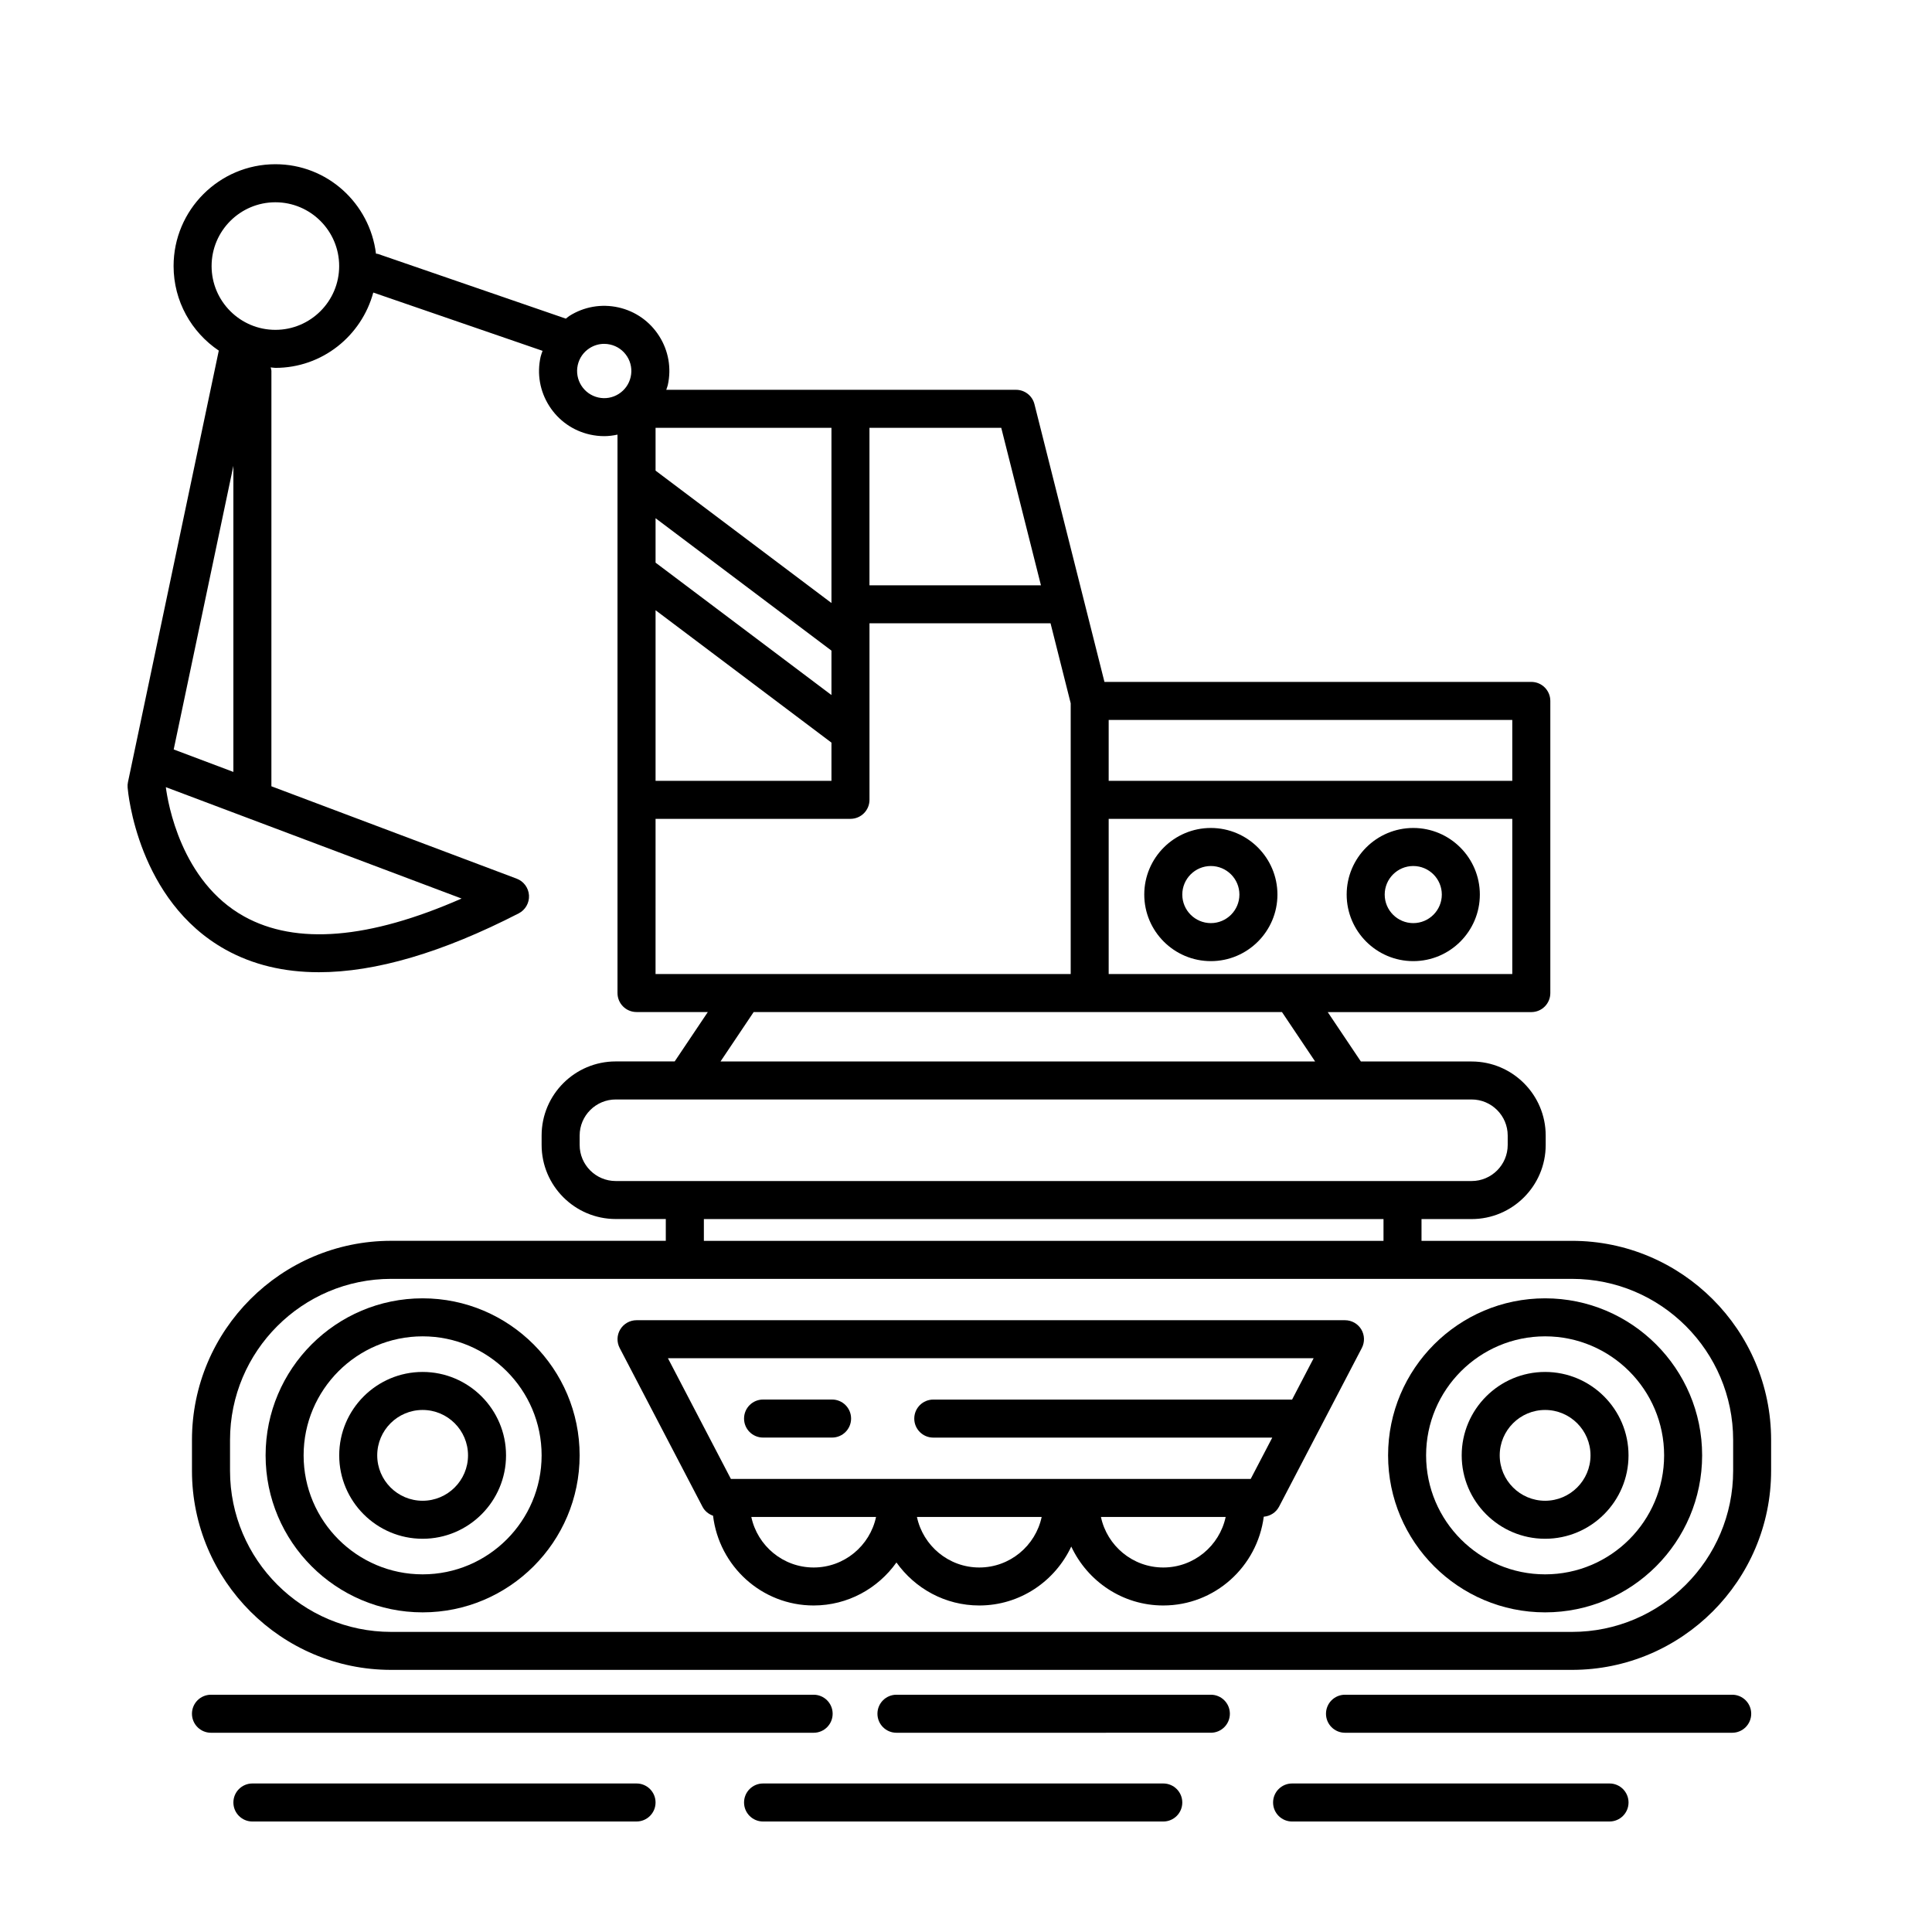 <?xml version="1.0" encoding="UTF-8"?>
<!-- Uploaded to: ICON Repo, www.iconrepo.com, Generator: ICON Repo Mixer Tools -->
<svg fill="#000000" width="800px" height="800px" version="1.1" viewBox="144 144 512 512" xmlns="http://www.w3.org/2000/svg">
 <g>
  <path d="m560.59 472.84h-39.875v-5.773h13.273c10.828 0 19.637-8.812 19.637-19.637v-2.492c0-10.828-8.812-19.633-19.637-19.633h-29.344l-8.781-13.09h53.949c2.785 0 5.039-2.254 5.039-5.039v-77.426c0-2.781-2.254-5.039-5.039-5.039l-113.12 0.004-18.551-73.605c-0.562-2.238-2.578-3.809-4.887-3.809l-92.688-0.004c0.125-0.414 0.309-0.801 0.402-1.23 1.004-4.5 0.191-9.125-2.281-13.012-2.473-3.891-6.316-6.59-10.816-7.594-4.492-0.992-9.125-0.191-13.012 2.281-0.328 0.207-0.59 0.48-0.898 0.699l-49.797-17.148c-0.176-0.059-0.352-0.031-0.527-0.07-1.641-13.32-12.891-23.703-26.652-23.703-14.879 0-26.984 12.105-26.984 26.984 0 9.332 4.766 17.562 11.98 22.41l-24.07 114.36c-0.102 0.473-0.133 0.957-0.09 1.445 0.102 1.219 2.672 29.977 25.93 42.93 7.188 4 15.457 6 24.762 6 15.008 0 32.719-5.203 52.945-15.594 1.773-0.91 2.84-2.781 2.731-4.769-0.117-1.988-1.391-3.723-3.254-4.43l-65.012-24.484 0.004-110.05c0-0.336-0.133-0.637-0.191-0.957 0.422 0.02 0.82 0.125 1.25 0.125 12.434 0 22.828-8.5 25.938-19.961l44.863 15.445c-0.172 0.527-0.398 1.039-0.52 1.586-1.004 4.504-0.191 9.125 2.281 13.012 2.473 3.891 6.316 6.59 10.816 7.594 1.258 0.281 2.523 0.418 3.789 0.418 1.18 0 2.344-0.16 3.492-0.402v147.98c0 2.785 2.258 5.039 5.039 5.039h18.898l-8.781 13.09h-15.629c-10.828 0-19.637 8.805-19.637 19.633v2.492c0 10.828 8.812 19.637 19.637 19.637h13.273v5.773l-72.797 0.004c-29.102 0-52.773 23.676-52.773 52.777v8.152c0 29.102 23.676 52.777 52.773 52.777h312.94c29.102 0 52.777-23.676 52.777-52.777v-8.152c0-29.098-23.68-52.77-52.777-52.77zm-351.87-85.965c-16.781-9.289-20.25-30.199-20.773-34.273l78.379 29.52c-24.504 10.762-43.844 12.375-57.605 4.754zm-18.688-44.262 15.816-75.148v81.102zm26.949-111.2c-9.324 0-16.906-7.582-16.906-16.902 0-9.324 7.582-16.906 16.906-16.906 9.32 0 16.902 7.582 16.902 16.906 0.004 9.32-7.582 16.902-16.902 16.902zm220.83 170.72v-41.133h106.96v41.133zm106.96-51.207h-106.96v-16.137h106.96zm-124.91-51.812h-45.445v-41.738h34.926zm-102.13-17.781 46.613 35.086v11.773l-46.613-35.086zm0-12.613v-11.344h46.613v46.43zm0 36.996 46.613 35.086v10.125h-46.613zm-15.168-56.375c-3.871-0.863-6.312-4.711-5.457-8.586 0.418-1.875 1.543-3.473 3.16-4.504 1.168-0.742 2.492-1.125 3.844-1.125 0.523 0 1.055 0.055 1.578 0.176 1.875 0.418 3.473 1.543 4.504 3.16 1.031 1.617 1.367 3.547 0.945 5.422-0.418 1.875-1.543 3.473-3.16 4.504-1.617 1.031-3.543 1.371-5.414 0.953zm15.168 111.66h51.652c2.781 0 5.039-2.258 5.039-5.039v-46.777h47.984l5.34 21.191v71.758l-110.02-0.004zm25.996 51.207h140.01l8.781 13.09-157.57-0.004zm-46.113 35.215v-2.492c0-5.269 4.293-9.559 9.562-9.559h226.82c5.273 0 9.562 4.293 9.562 9.559v2.492c0 5.273-4.293 9.562-9.562 9.562h-226.82c-5.269 0.004-9.562-4.289-9.562-9.562zm32.918 19.645h180.11v5.773h-180.11zm272.77 66.699c0 23.547-19.156 42.703-42.703 42.703h-312.94c-23.543 0-42.699-19.156-42.699-42.703v-8.152c0-23.547 19.156-42.703 42.699-42.703h312.94c23.547 0 42.703 19.156 42.703 42.703z"/>
  <path d="m256 488.07c-22.949 0-41.613 18.668-41.613 41.613s18.668 41.609 41.613 41.609 41.609-18.668 41.609-41.609-18.668-41.613-41.609-41.613zm0 73.148c-17.391 0-31.539-14.148-31.539-31.535s14.148-31.539 31.539-31.539c17.387 0 31.535 14.152 31.535 31.539-0.004 17.387-14.148 31.535-31.535 31.535z"/>
  <path d="m256 507.58c-12.188 0-22.105 9.922-22.105 22.105 0 12.188 9.922 22.105 22.105 22.105 12.188 0 22.105-9.922 22.105-22.105s-9.918-22.105-22.105-22.105zm0 34.137c-6.637 0-12.031-5.394-12.031-12.031s5.394-12.031 12.031-12.031c6.629 0 12.031 5.394 12.031 12.031s-5.402 12.031-12.031 12.031z"/>
  <path d="m553.47 488.07c-22.949 0-41.613 18.668-41.613 41.613s18.668 41.609 41.613 41.609c22.949 0 41.613-18.668 41.613-41.609s-18.664-41.613-41.613-41.613zm0 73.148c-17.387 0-31.539-14.148-31.539-31.535s14.152-31.539 31.539-31.539 31.539 14.152 31.539 31.539-14.152 31.535-31.539 31.535z"/>
  <path d="m553.47 507.58c-12.188 0-22.105 9.922-22.105 22.105 0 12.188 9.922 22.105 22.105 22.105 12.188 0 22.105-9.922 22.105-22.105s-9.918-22.105-22.105-22.105zm0 34.137c-6.629 0-12.031-5.394-12.031-12.031s5.394-12.031 12.031-12.031 12.031 5.394 12.031 12.031-5.402 12.031-12.031 12.031z"/>
  <path d="m500.44 493.87h-187.75c-1.762 0-3.394 0.922-4.309 2.422-0.918 1.508-0.973 3.379-0.16 4.941l21.945 42.062c0.598 1.148 1.617 1.969 2.801 2.387 1.602 13.355 12.879 23.785 26.656 23.785 9.059 0 17.051-4.523 21.945-11.395 4.898 6.871 12.883 11.395 21.945 11.395 10.809 0 20.078-6.422 24.383-15.617 4.309 9.195 13.578 15.617 24.379 15.617 13.695 0 24.918-10.293 26.637-23.527 1.707-0.145 3.238-1.113 4.047-2.648l21.941-42.062c0.812-1.566 0.75-3.441-0.156-4.941-0.914-1.5-2.547-2.418-4.305-2.418zm-140.81 65.531c-8.113 0-14.902-5.754-16.523-13.391h33.055c-1.629 7.637-8.418 13.391-16.531 13.391zm43.891 0c-8.113 0-14.902-5.754-16.523-13.391h33.055c-1.629 7.637-8.422 13.391-16.531 13.391zm48.762 0c-8.117 0-14.902-5.754-16.523-13.391h33.055c-1.629 7.637-8.414 13.391-16.531 13.391zm34.133-44.5h-95.086c-2.781 0-5.039 2.254-5.039 5.039s2.258 5.039 5.039 5.039h89.836l-5.719 10.957-137.75-0.004-16.688-31.988h171.12z"/>
  <path d="m346.22 524.97h18.289c2.781 0 5.039-2.254 5.039-5.039s-2.258-5.039-5.039-5.039h-18.289c-2.781 0-5.039 2.254-5.039 5.039 0 2.789 2.25 5.039 5.039 5.039z"/>
  <path d="m464.89 363.42c-9.734 0-17.648 7.914-17.648 17.645s7.914 17.645 17.648 17.645c9.73 0 17.645-7.914 17.645-17.645-0.004-9.73-7.918-17.645-17.645-17.645zm0 25.215c-4.176 0-7.57-3.394-7.57-7.566s3.394-7.566 7.57-7.566c4.172 0 7.566 3.394 7.566 7.566s-3.394 7.566-7.566 7.566z"/>
  <path d="m518.53 363.42c-9.734 0-17.648 7.914-17.648 17.645s7.914 17.645 17.648 17.645c9.73 0 17.645-7.914 17.645-17.645-0.004-9.73-7.918-17.645-17.645-17.645zm0 25.215c-4.176 0-7.57-3.394-7.57-7.566s3.394-7.566 7.57-7.566c4.172 0 7.566 3.394 7.566 7.566s-3.394 7.566-7.566 7.566z"/>
  <path d="m364.66 598.16c0-2.785-2.258-5.039-5.039-5.039h-159.71c-2.781 0-5.039 2.254-5.039 5.039s2.258 5.039 5.039 5.039h159.71c2.789 0 5.039-2.25 5.039-5.039z"/>
  <path d="m464.89 593.12h-83.32c-2.781 0-5.039 2.254-5.039 5.039 0 2.785 2.258 5.039 5.039 5.039l83.32-0.004c2.785 0 5.039-2.254 5.039-5.039-0.004-2.785-2.254-5.035-5.039-5.035z"/>
  <path d="m603.05 593.12h-102.61c-2.785 0-5.039 2.254-5.039 5.039 0 2.785 2.254 5.039 5.039 5.039h102.61c2.785 0 5.039-2.254 5.039-5.039 0-2.789-2.258-5.039-5.035-5.039z"/>
  <path d="m452.28 616.64h-106.06c-2.781 0-5.039 2.254-5.039 5.039 0 2.785 2.258 5.039 5.039 5.039h106.06c2.785 0 5.039-2.254 5.039-5.039-0.004-2.789-2.254-5.039-5.043-5.039z"/>
  <path d="m312.69 616.64h-101.8c-2.781 0-5.039 2.254-5.039 5.039 0 2.785 2.258 5.039 5.039 5.039l101.8-0.004c2.781 0 5.039-2.254 5.039-5.039s-2.258-5.035-5.039-5.035z"/>
  <path d="m570.54 616.64h-84.121c-2.785 0-5.039 2.254-5.039 5.039 0 2.785 2.254 5.039 5.039 5.039l84.121-0.004c2.785 0 5.039-2.254 5.039-5.039-0.004-2.785-2.258-5.035-5.039-5.035z"/>
 </g>
</svg>